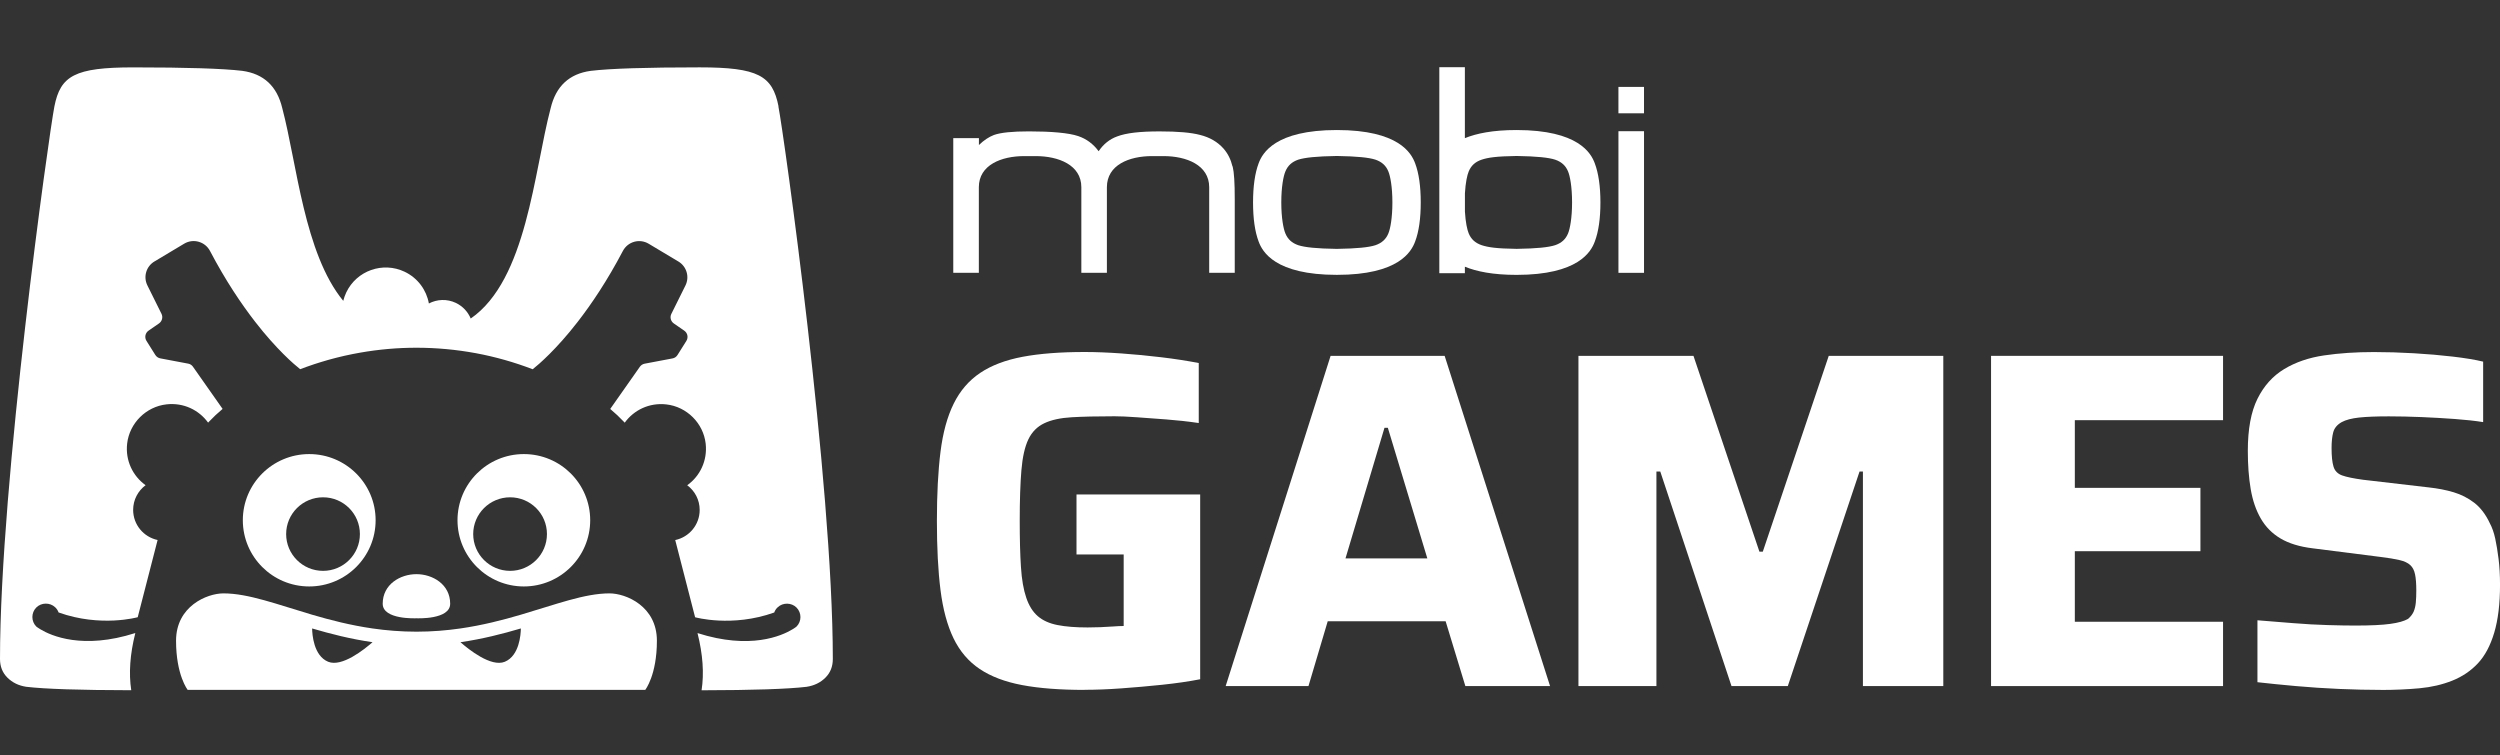 <svg width="500" height="151" viewBox="0 0 500 151" fill="none" xmlns="http://www.w3.org/2000/svg">
<rect x="0" y="0" width="500" height="151" fill="#333333" stroke="none"/>
<g clip-path="url(#clip0_1604_16531)">
<path d="M83.285 123.656H83.29C83.395 123.656 90.035 123.961 90.035 120.746C90.035 116.861 86.515 114.831 83.29 114.831H83.285C80.055 114.831 76.54 116.861 76.54 120.746C76.54 123.966 83.18 123.656 83.285 123.656Z" fill="white"/>
<path d="M155.705 21.276C154.495 15.146 151.64 13.471 139.93 13.471C129.25 13.471 121.985 13.711 118.15 14.171C113.855 14.756 111.18 17.236 110.13 21.641C106.78 34.316 105.36 55.976 94.145 63.706C93.59 62.381 92.575 61.256 91.185 60.586C89.395 59.736 87.4 59.841 85.775 60.696C85.3 58.026 83.575 55.611 80.93 54.351C76.57 52.276 71.345 54.116 69.26 58.466C68.995 59.021 68.8 59.596 68.65 60.171C60.84 50.666 59.39 32.721 56.455 21.636C55.41 17.231 52.735 14.751 48.435 14.166C44.6 13.711 37.335 13.476 26.655 13.476C14.945 13.476 12.09 15.151 10.88 21.281C9.815 26.681 0 96.501 0 131.791C0 133.296 0.49 134.546 1.485 135.531C2.48 136.516 3.725 137.126 5.235 137.356C8.92 137.796 15.915 138.031 26.25 138.046C25.735 134.671 25.99 130.871 27.065 126.606C16.525 129.981 10.21 127.146 8.08 125.861C7.59 125.571 7.32 125.356 7.265 125.311H7.26C6.215 124.261 6.215 122.556 7.26 121.501C8.27 120.491 9.97 120.461 11.02 121.441C11.35 121.741 11.58 122.106 11.715 122.491C20.17 125.516 27.545 123.441 27.545 123.441L31.52 108.001C28.73 107.411 26.63 104.941 26.63 101.981C26.63 99.956 27.61 98.161 29.12 97.041C26.585 95.231 25.04 92.136 25.43 88.711C25.9 84.626 29.205 81.331 33.3 80.871C36.725 80.486 39.805 82.016 41.62 84.526C41.67 84.471 41.72 84.416 41.77 84.366C42.65 83.436 43.565 82.581 44.52 81.781L38.59 73.341C38.37 73.021 38.02 72.791 37.63 72.726L32.075 71.676C31.655 71.601 31.295 71.351 31.07 71.001L29.295 68.176C28.86 67.491 29.045 66.591 29.715 66.126L31.8 64.686C32.42 64.251 32.63 63.436 32.3 62.766L29.475 57.076C28.625 55.361 29.235 53.276 30.885 52.296L36.83 48.741C38.655 47.646 41.015 48.316 42 50.191C45.11 56.111 48.255 60.781 51.045 64.376C53.195 67.151 55.14 69.266 56.7 70.826C58.255 72.381 59.43 73.356 60.035 73.841C60.9 73.511 61.76 73.201 62.635 72.911C62.705 72.891 62.77 72.861 62.84 72.841C63.195 72.721 63.54 72.616 63.89 72.506C64.025 72.461 64.155 72.421 64.29 72.381C64.59 72.291 64.89 72.201 65.19 72.116C65.385 72.061 65.58 72.001 65.775 71.946C66.02 71.876 66.265 71.816 66.5 71.751C66.765 71.681 67.03 71.611 67.305 71.541C67.485 71.496 67.66 71.456 67.835 71.411C68.18 71.326 68.535 71.241 68.88 71.161C68.98 71.141 69.075 71.116 69.18 71.096C69.63 71.001 70.08 70.901 70.53 70.811C71.04 70.706 71.545 70.616 72.055 70.526C75.77 69.876 79.525 69.546 83.285 69.546C87.28 69.546 91.275 69.916 95.215 70.646C99.055 71.366 102.84 72.431 106.535 73.851C107.145 73.371 108.31 72.391 109.87 70.836C111.425 69.281 113.375 67.161 115.525 64.386C118.315 60.796 121.46 56.121 124.57 50.201C125.56 48.316 127.915 47.656 129.74 48.751L135.685 52.306C137.33 53.291 137.94 55.371 137.095 57.086L134.27 62.776C133.935 63.446 134.145 64.266 134.77 64.696L136.855 66.136C137.52 66.596 137.705 67.501 137.27 68.186L135.495 71.011C135.275 71.361 134.91 71.616 134.49 71.686L128.935 72.736C128.545 72.806 128.195 73.036 127.975 73.351L122.045 81.791C123 82.591 123.915 83.446 124.795 84.376C124.85 84.431 124.9 84.486 124.945 84.536C126.76 82.026 129.845 80.491 133.265 80.881C137.36 81.341 140.67 84.636 141.135 88.721C141.52 92.146 139.98 95.241 137.445 97.051C138.96 98.171 139.935 99.966 139.935 101.991C139.935 104.951 137.84 107.421 135.045 108.011L139.02 123.451C139.02 123.451 146.385 125.526 154.85 122.501C154.985 122.111 155.21 121.751 155.545 121.451C156.585 120.471 158.295 120.501 159.305 121.511C160.35 122.566 160.35 124.266 159.305 125.316H159.3C159.245 125.371 158.975 125.581 158.485 125.871C156.355 127.161 150.04 129.991 139.5 126.616C140.575 130.886 140.835 134.686 140.315 138.056C150.645 138.041 157.645 137.801 161.33 137.361C162.845 137.126 164.085 136.521 165.08 135.536C166.075 134.551 166.565 133.301 166.565 131.796C166.565 96.506 156.75 26.691 155.68 21.286V21.276H155.705Z" fill="white"/>
<path d="M121.905 118.676H121.9C116.915 118.676 111.145 120.896 104.17 122.941C100.505 124.021 96.495 125.051 92.09 125.691C89.32 126.091 86.395 126.336 83.295 126.336C80.195 126.336 77.265 126.091 74.495 125.691C70.095 125.051 66.09 124.021 62.415 122.941C55.455 120.891 49.685 118.676 44.685 118.676C41.415 118.676 35.21 121.236 35.21 128.141C35.21 135.046 37.535 137.976 37.535 137.976H129.05C129.05 137.976 131.38 135.051 131.38 128.141C131.38 121.231 125.175 118.676 121.905 118.676ZM65.63 132.351C62.71 131.146 62.44 126.861 62.425 125.691C66.09 126.771 70.1 127.801 74.505 128.441C72.88 129.871 68.375 133.486 65.63 132.351ZM100.965 132.351C98.22 133.491 93.715 129.866 92.09 128.441C96.495 127.801 100.505 126.776 104.17 125.691C104.16 126.861 103.885 131.141 100.965 132.351Z" fill="white"/>
<path d="M61.844 90.816C54.514 90.816 48.565 96.741 48.565 104.046C48.565 111.351 54.505 117.291 61.844 117.291C69.184 117.291 75.124 111.356 75.124 104.046C75.124 96.736 69.174 90.816 61.844 90.816ZM64.609 114.171C60.525 114.171 57.23 110.866 57.23 106.816C57.23 102.766 60.529 99.461 64.609 99.461C68.689 99.461 71.98 102.756 71.98 106.816C71.98 110.876 68.68 114.171 64.609 114.171Z" fill="white"/>
<path d="M104.77 90.816C97.45 90.816 91.5 96.741 91.5 104.046C91.5 111.351 97.45 117.291 104.77 117.291C112.09 117.291 118.04 111.356 118.04 104.046C118.04 96.736 112.1 90.816 104.77 90.816ZM102.02 114.171C97.945 114.171 94.64 110.866 94.64 106.816C94.64 102.766 97.945 99.461 102.02 99.461C106.095 99.461 109.39 102.756 109.39 106.816C109.39 110.876 106.085 114.171 102.02 114.171Z" fill="white"/>
<path d="M328.801 17.381H323.686V22.661H328.801V17.381Z" fill="white"/>
<path d="M284.149 40.486C284.149 43.696 283.779 46.316 283.034 48.286C282.284 50.336 279.754 54.971 267.374 54.971C254.994 54.971 252.464 50.336 251.719 48.286C250.979 46.316 250.609 43.691 250.609 40.486C250.609 37.281 250.984 34.641 251.719 32.681C252.464 30.631 255.009 26.006 267.374 26.006C279.739 26.006 282.289 30.631 283.034 32.681C283.779 34.646 284.149 37.286 284.149 40.486ZM277.674 34.296C277.204 33.126 276.374 32.376 275.089 31.931C273.769 31.506 271.444 31.261 267.369 31.196C263.299 31.261 260.984 31.511 259.649 31.931C258.374 32.376 257.554 33.126 257.074 34.296C256.694 35.191 256.259 37.351 256.259 40.486C256.259 43.621 256.694 45.786 257.074 46.681C257.554 47.851 258.374 48.596 259.649 49.041C260.984 49.466 263.294 49.721 267.369 49.776C271.439 49.716 273.769 49.466 275.089 49.041C276.369 48.596 277.199 47.846 277.674 46.681C278.054 45.796 278.479 43.626 278.479 40.486C278.479 37.346 278.049 35.191 277.674 34.296Z" fill="white"/>
<path d="M246.499 33.295C246.169 31.905 245.589 30.73 244.709 29.72C243.509 28.375 241.969 27.475 240.014 26.985C238.209 26.51 235.604 26.28 231.944 26.28C227.949 26.28 225.244 26.595 223.419 27.29C221.909 27.835 220.659 28.855 219.729 30.245C218.644 28.785 217.309 27.785 215.649 27.22C213.749 26.575 210.234 26.275 205.799 26.275C202.459 26.275 200.169 26.51 198.789 26.995C197.754 27.395 196.759 28.06 195.784 29.005V27.62H190.654V54.555H195.769V37.45C195.769 32.98 200.289 31.22 204.849 31.22H207.139C211.694 31.22 216.269 32.985 216.269 37.45V54.555H221.379V37.45C221.379 32.98 225.844 31.22 230.409 31.22H232.704C237.259 31.22 241.839 32.985 241.839 37.45V54.555H246.949V39.86C246.949 36.53 246.824 34.5 246.529 33.275" fill="white"/>
<path d="M328.804 26.241H323.689V54.566H328.804V26.241Z" fill="white"/>
<path d="M318.965 32.686C318.225 30.636 315.67 26.006 303.31 26.006C298.57 26.006 295.285 26.686 292.975 27.631V13.446H287.865V54.641H292.975V53.341C295.285 54.291 298.565 54.976 303.31 54.976C315.67 54.976 318.225 50.341 318.965 48.291C319.71 46.321 320.085 43.696 320.085 40.491C320.085 37.286 319.705 34.656 318.965 32.691V32.686ZM313.615 46.676C313.135 47.846 312.315 48.596 311.035 49.036C309.705 49.461 307.385 49.716 303.32 49.771C299.245 49.716 297.645 49.461 296.325 49.036C295.04 48.591 294.22 47.841 293.74 46.676C293.44 45.966 293.11 44.471 292.985 42.326V38.646C293.11 36.506 293.44 35.001 293.74 34.296C294.22 33.126 295.04 32.371 296.325 31.936C297.645 31.501 299.245 31.261 303.32 31.196C307.385 31.261 309.705 31.506 311.035 31.936C312.31 32.376 313.14 33.131 313.615 34.296C313.99 35.181 314.415 37.351 314.415 40.486C314.415 43.621 313.985 45.786 313.615 46.676Z" fill="white"/>
<path d="M216.935 137.98C211.995 137.98 207.82 137.66 204.42 137.015C201.02 136.375 198.19 135.305 195.945 133.8C193.7 132.295 191.955 130.245 190.7 127.655C189.45 125.065 188.585 121.845 188.1 118.01C187.615 114.17 187.38 109.56 187.38 104.185C187.38 98.81 187.62 94.205 188.1 90.365C188.58 86.525 189.46 83.31 190.745 80.72C192.025 78.13 193.795 76.085 196.04 74.58C198.285 73.075 201.105 72.005 204.515 71.36C207.915 70.72 212.055 70.4 216.935 70.4C219.115 70.4 221.555 70.495 224.25 70.685C226.945 70.875 229.625 71.135 232.29 71.455C234.955 71.775 237.435 72.16 239.75 72.605V84.605C237.57 84.285 235.4 84.05 233.25 83.885C231.095 83.73 229.13 83.58 227.33 83.45C225.535 83.32 224.06 83.255 222.905 83.255C219.44 83.255 216.585 83.32 214.34 83.45C212.095 83.58 210.265 83.98 208.855 84.65C207.445 85.32 206.385 86.39 205.675 87.865C204.97 89.335 204.5 91.405 204.28 94.055C204.055 96.71 203.945 100.085 203.945 104.18C203.945 107.83 204.025 110.9 204.19 113.4C204.345 115.895 204.705 117.945 205.25 119.54C205.79 121.14 206.56 122.37 207.56 123.235C208.555 124.095 209.87 124.69 211.505 125.01C213.145 125.335 215.145 125.49 217.52 125.49C218.29 125.49 219.125 125.475 220.02 125.44C220.92 125.405 221.785 125.36 222.62 125.295C223.455 125.235 224.16 125.2 224.735 125.2V110.895H215.3V98.895H240.035V135.85C237.725 136.3 235.19 136.665 232.43 136.955C229.67 137.24 226.945 137.485 224.25 137.675C221.555 137.87 219.12 137.96 216.935 137.96V137.975V137.98Z" fill="white"/>
<path d="M245.135 137.211L266.12 71.171H288.93L310.01 137.211H293.07L289.125 124.251H265.545L261.695 137.211H245.14H245.135ZM269.105 111.676H285.465L277.57 85.566H276.895L269.1 111.676H269.105Z" fill="white"/>
<path d="M315.689 137.211V71.171H338.694L351.884 110.336H352.559L365.749 71.171H388.659V137.211H372.584V94.301H371.909L357.564 137.211H346.299L332.054 94.301H331.284V137.211H315.689Z" fill="white"/>
<path d="M398.21 137.211V71.171H444.61V84.036H414.965V97.571H440.085V110.241H414.965V124.351H444.61V137.216H398.21V137.211Z" fill="white"/>
<path d="M476.229 137.981C473.664 137.981 470.884 137.916 467.904 137.791C464.919 137.661 461.999 137.466 459.144 137.211C456.284 136.956 453.734 136.696 451.489 136.441V124.056C453.864 124.246 456.254 124.441 458.659 124.631C461.059 124.826 463.359 124.956 465.544 125.016C467.724 125.081 469.554 125.111 471.029 125.111C474.109 125.111 476.454 125.001 478.054 124.776C479.659 124.556 480.849 124.221 481.619 123.771C482.134 123.321 482.499 122.846 482.729 122.331C482.949 121.816 483.099 121.211 483.164 120.506C483.229 119.801 483.259 119.001 483.259 118.106C483.259 116.761 483.179 115.686 483.014 114.886C482.854 114.086 482.534 113.461 482.054 113.016C481.569 112.571 480.849 112.231 479.889 112.011C478.924 111.791 477.674 111.576 476.134 111.391L462.559 109.666C459.929 109.346 457.779 108.691 456.109 107.696C454.439 106.706 453.124 105.381 452.164 103.716C451.199 102.051 450.524 100.086 450.139 97.816C449.754 95.546 449.564 93.001 449.564 90.181C449.564 85.826 450.204 82.356 451.489 79.766C452.774 77.176 454.554 75.191 456.834 73.816C459.109 72.441 461.774 71.526 464.819 71.081C467.869 70.631 471.189 70.411 474.784 70.411C477.349 70.411 480.014 70.491 482.769 70.651C485.524 70.811 488.129 71.036 490.564 71.321C492.999 71.606 495.024 71.941 496.629 72.326V84.421C495.024 84.166 493.144 83.956 490.999 83.801C488.844 83.641 486.624 83.516 484.309 83.416C481.999 83.321 479.819 83.271 477.759 83.271C475.259 83.271 473.269 83.351 471.794 83.511C470.319 83.671 469.164 83.976 468.334 84.426C467.434 84.941 466.874 85.611 466.649 86.446C466.424 87.281 466.314 88.336 466.314 89.616C466.314 91.216 466.439 92.451 466.699 93.311C466.954 94.176 467.534 94.766 468.429 95.086C469.324 95.406 470.709 95.691 472.569 95.946L485.754 97.481C487.549 97.676 489.204 97.996 490.714 98.446C492.224 98.896 493.599 99.596 494.854 100.556C496.104 101.521 497.149 102.891 497.984 104.686C498.434 105.521 498.784 106.526 499.044 107.711C499.299 108.896 499.524 110.256 499.714 111.791C499.909 113.326 500.004 115.051 500.004 116.976C500.004 120.751 499.619 123.931 498.849 126.526C498.079 129.116 496.989 131.166 495.574 132.671C494.164 134.176 492.459 135.326 490.474 136.121C488.484 136.921 486.284 137.431 483.884 137.656C481.474 137.876 478.924 137.991 476.229 137.991V137.981Z" fill="white"/>
</g>
<defs>
<clipPath id="clip0_1604_16531">
<rect width="500" height="150" fill="white" transform="translate(0 0.746)"/>
</clipPath>
</defs>
</svg>
